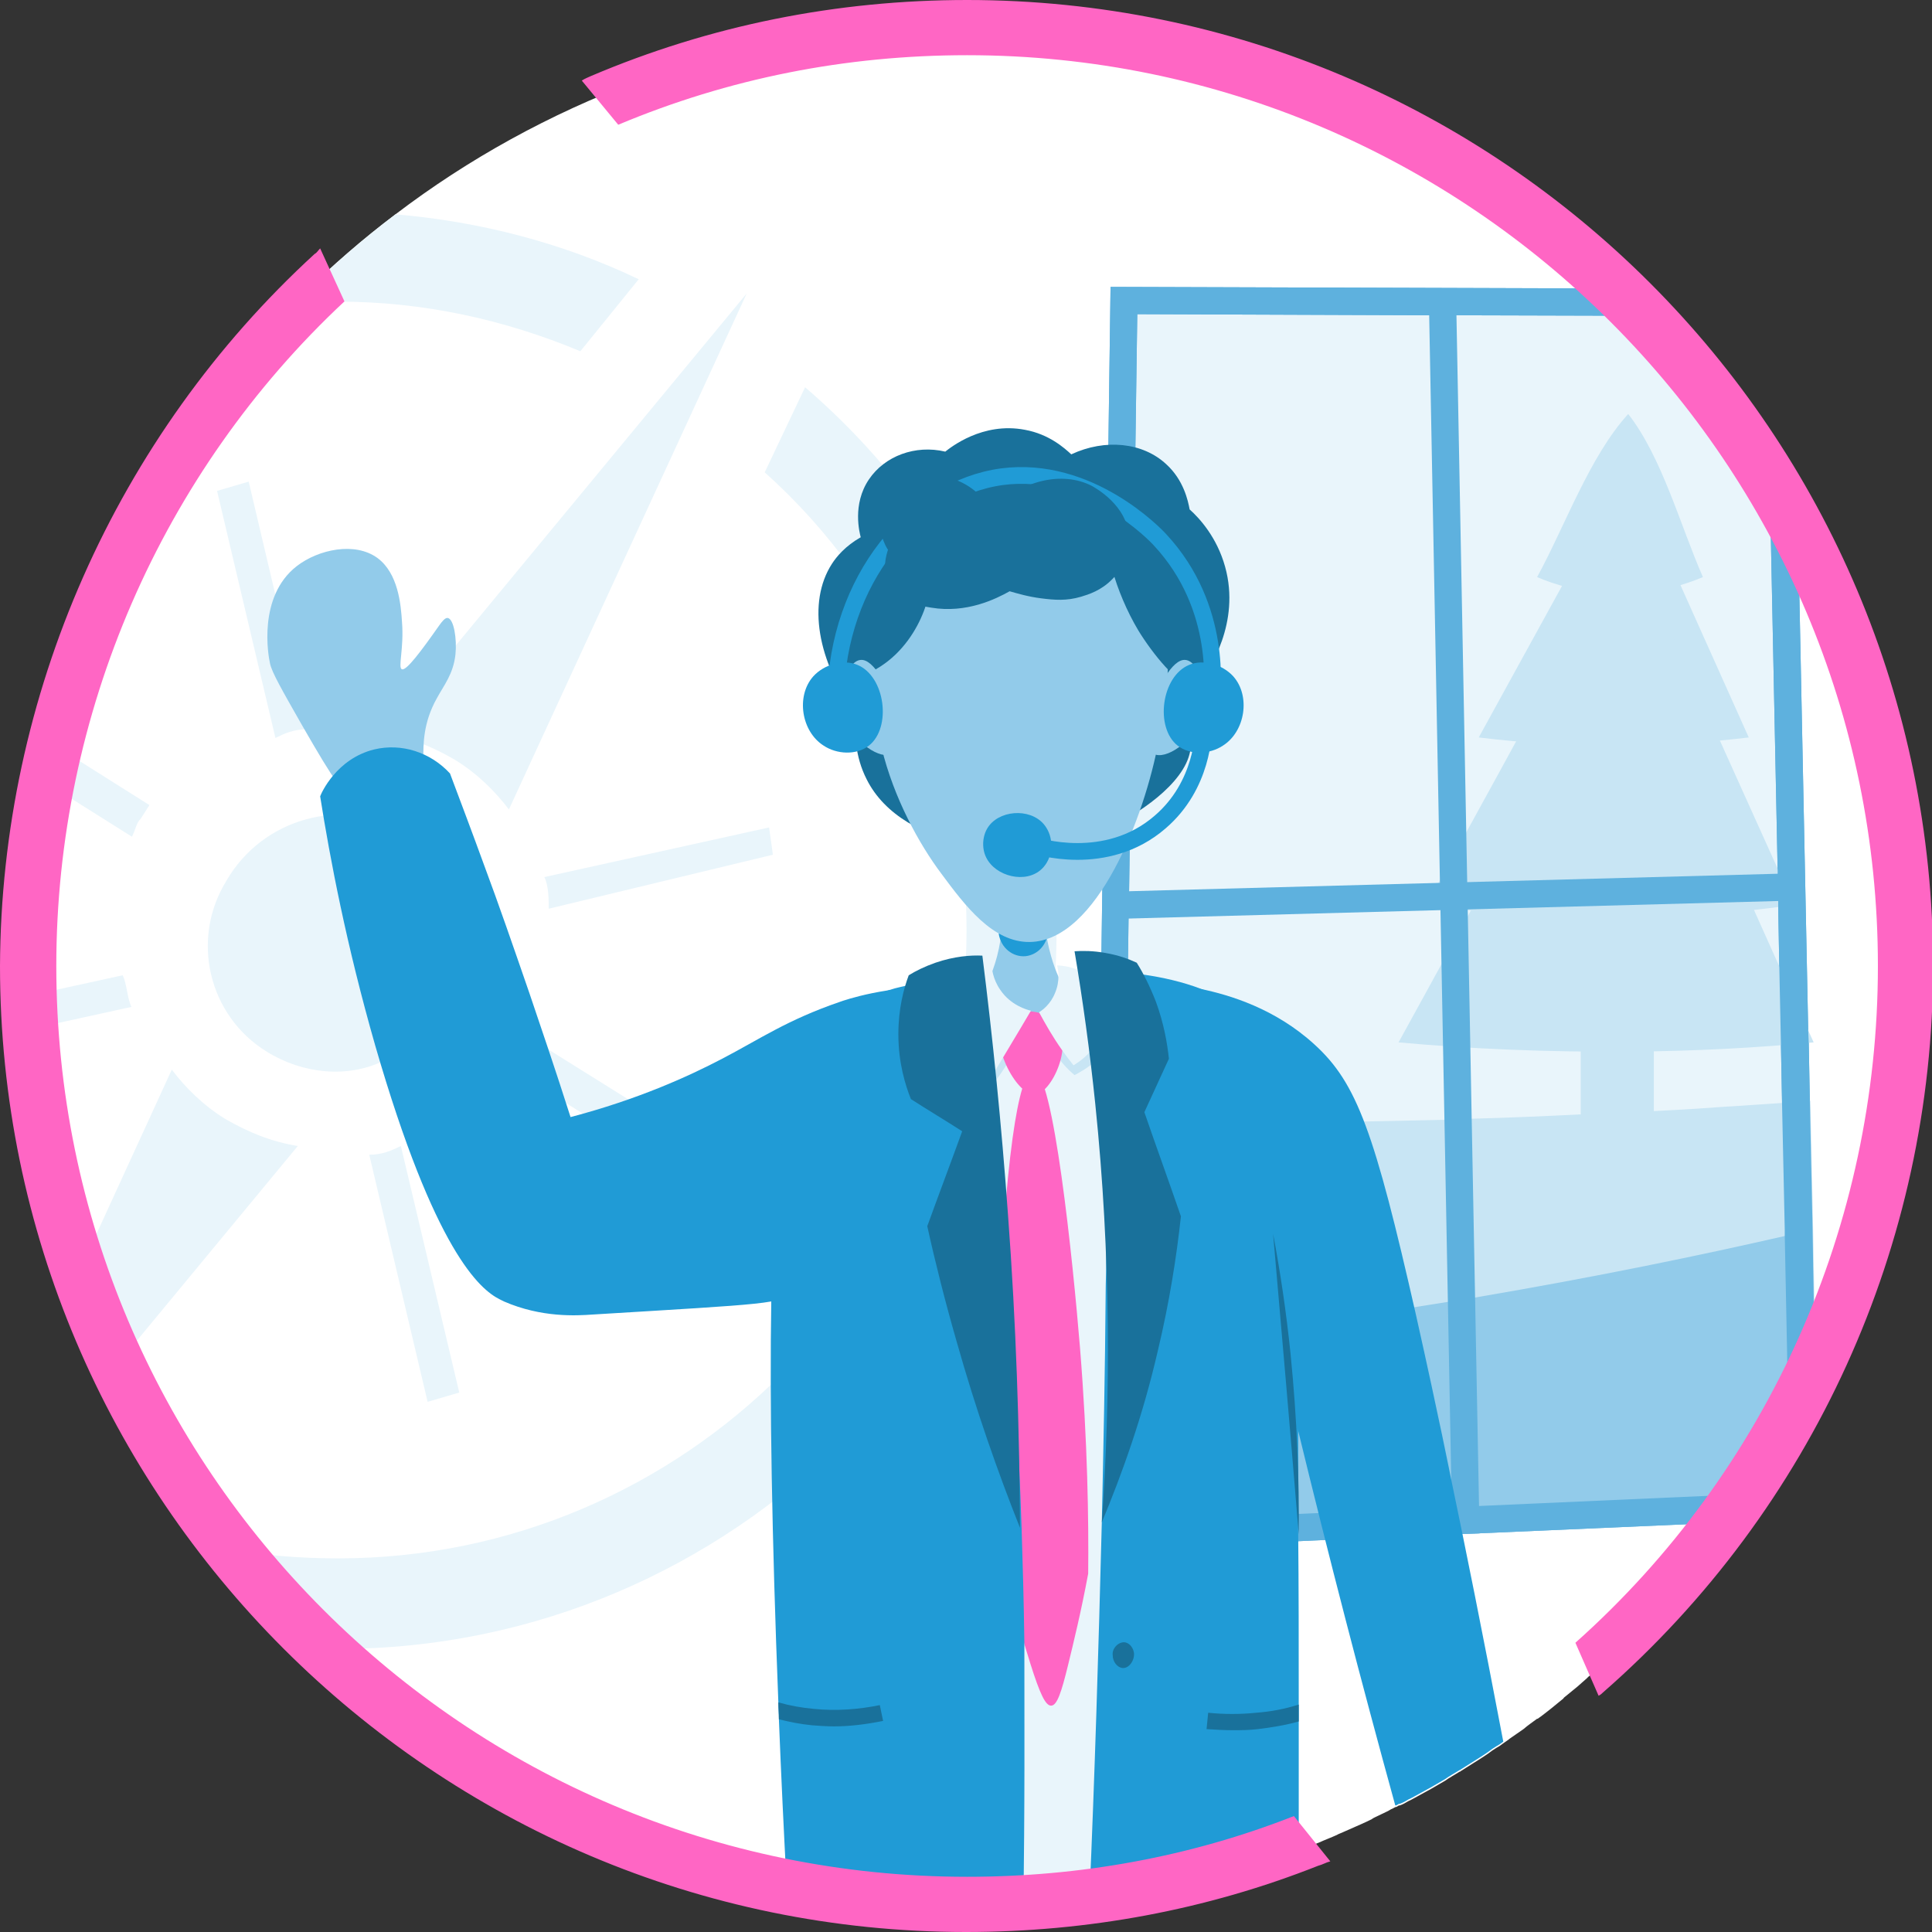 <svg width="346" height="346" viewBox="0 0 346 346" fill="none" xmlns="http://www.w3.org/2000/svg">
<rect x="0" y="0" width="346" height="346" fill="#333333" stroke="none"/>
<g clip-path="url(#clip0_2789_9772)">
<path d="M342 173C342 175.833 341.902 178.568 341.805 181.304C341.609 185.895 341.219 190.388 340.632 194.882C340.535 195.371 340.535 195.859 340.437 196.445C340.437 196.543 340.437 196.738 340.339 196.836C339.655 201.916 338.679 206.8 337.506 211.684C336.334 216.667 334.966 221.649 333.306 226.435C332.036 230.147 330.766 233.86 329.203 237.474C328.812 238.353 328.421 239.232 328.128 240.112C327.151 242.261 326.175 244.508 325.198 246.657L324.807 247.341C324.416 248.22 323.928 249.099 323.537 249.978C323.342 250.369 323.146 250.76 322.951 251.053C322.951 251.15 322.853 251.248 322.853 251.346C322.853 251.443 322.755 251.443 322.755 251.541C322.365 252.323 321.974 253.104 321.486 253.886C321.192 254.472 320.802 255.058 320.509 255.644C320.411 255.839 320.313 256.035 320.118 256.23C320.02 256.328 320.02 256.523 319.923 256.621C319.727 257.012 319.434 257.402 319.239 257.793C318.946 258.184 318.75 258.672 318.457 259.063C318.36 259.258 318.164 259.552 318.066 259.747C317.871 260.138 317.676 260.431 317.383 260.821C317.09 261.212 316.894 261.603 316.601 262.091C316.406 262.482 316.113 262.775 315.917 263.166C315.038 264.631 314.061 266.097 313.084 267.562C312.694 268.148 312.303 268.734 311.912 269.32C311.717 269.613 311.521 269.906 311.326 270.102C310.74 270.981 310.154 271.763 309.568 272.642C309.372 272.837 309.275 273.032 309.079 273.326C307.418 275.572 305.758 277.721 303.999 279.871C303.413 280.554 302.827 281.336 302.241 282.02C301.85 282.508 301.362 283.094 300.971 283.583C300.287 284.462 299.506 285.243 298.822 286.025C298.138 286.806 297.454 287.49 296.771 288.174C296.673 288.272 296.575 288.369 296.477 288.565C295.891 289.151 295.403 289.737 294.817 290.323C294.621 290.616 294.328 290.812 294.035 291.105C293.645 291.495 293.254 291.886 292.863 292.277C292.57 292.57 292.277 292.863 291.984 293.254C291.886 293.352 291.691 293.547 291.593 293.645C290.909 294.328 290.225 294.915 289.542 295.598C289.346 295.696 289.249 295.891 289.053 296.087C288.369 296.673 287.783 297.357 287.099 297.943C286.611 298.431 286.025 298.92 285.536 299.408C285.146 299.701 284.853 299.994 284.462 300.287C284.364 300.385 284.266 300.483 284.169 300.58C283.583 301.069 283.094 301.557 282.508 302.046C281.824 302.632 281.043 303.218 280.359 303.804C280.261 303.902 280.066 304 279.968 304.195C279.284 304.781 278.503 305.367 277.819 305.953C277.038 306.539 276.256 307.223 275.377 307.809C275.377 307.809 275.377 307.809 275.279 307.809C274.498 308.395 273.618 308.982 272.837 309.665C271.958 310.252 271.176 310.838 270.297 311.424L270.199 311.521C269.906 311.717 269.516 312.01 269.223 312.205C268.832 312.498 268.441 312.791 268.05 312.987C267.562 313.28 266.976 313.671 266.487 314.061C265.51 314.745 264.534 315.331 263.459 316.015C262.873 316.406 262.189 316.797 261.603 317.187C261.505 317.285 261.505 317.285 261.408 317.285C260.821 317.676 260.235 317.969 259.649 318.36C259.258 318.555 258.965 318.848 258.575 319.043C257.109 319.923 255.546 320.802 254.081 321.583C253.495 321.876 252.909 322.267 252.225 322.56C251.736 322.853 251.248 323.146 250.662 323.342H250.564C250.466 323.342 250.369 323.439 250.369 323.439C250.173 323.537 250.076 323.635 249.88 323.635C249.685 323.732 249.392 323.928 249.099 324.026L248.61 324.319C247.829 324.709 246.95 325.1 246.168 325.491C245.973 325.589 245.777 325.686 245.68 325.784C245.094 326.077 244.508 326.37 243.824 326.663C242.749 327.152 241.577 327.64 240.502 328.128C240.112 328.324 239.721 328.421 239.428 328.617C238.353 329.105 237.279 329.496 236.204 329.985C235.716 330.18 235.227 330.375 234.739 330.571C234.348 330.766 233.957 330.864 233.469 331.059C233.176 331.157 232.98 331.254 232.687 331.352C232.59 331.352 232.492 331.45 232.492 331.45C231.808 331.743 231.124 331.938 230.44 332.231C229.757 332.427 229.073 332.72 228.389 333.013C228.096 333.111 227.803 333.208 227.51 333.306C226.826 333.501 226.045 333.794 225.361 333.99C224.482 334.283 223.7 334.576 222.821 334.771C222.235 334.967 221.649 335.162 221.062 335.357C220.086 335.65 219.206 335.943 218.229 336.139C218.034 336.237 217.741 336.334 217.448 336.334C216.373 336.627 215.201 336.92 214.029 337.213C212.661 337.604 211.196 337.897 209.828 338.19C209.535 338.288 209.34 338.288 209.047 338.386C207.777 338.679 206.507 338.972 205.237 339.167C204.26 339.363 203.381 339.558 202.404 339.656C201.329 339.851 200.353 340.046 199.278 340.144C197.813 340.339 196.445 340.535 194.98 340.73C192.147 341.121 189.412 341.414 186.481 341.609C185.406 341.707 184.234 341.805 183.16 341.805C179.74 342 176.321 342.098 172.902 342.098C170.167 342.098 167.529 342 164.892 341.902C163.622 341.805 162.45 341.805 161.18 341.707C154.244 341.219 147.503 340.339 140.861 339.069C137.051 338.288 133.241 337.409 129.431 336.432C128.845 336.237 128.259 336.139 127.575 335.943C122.398 334.478 117.318 332.817 112.336 330.961C110.871 330.375 109.503 329.887 108.038 329.203C107.451 328.91 106.768 328.617 106.181 328.422C105.791 328.226 105.4 328.031 105.009 327.933C102.469 326.858 100.027 325.686 97.585 324.416C97.292 324.221 96.901 324.123 96.608 323.928C96.217 323.732 95.827 323.537 95.436 323.342C94.752 322.951 94.068 322.658 93.384 322.267C93.189 322.169 93.091 322.072 92.896 321.974C92.31 321.681 91.724 321.29 91.138 320.997C91.04 320.997 90.942 320.9 90.942 320.9L88.793 319.63C88.695 319.532 88.5 319.434 88.305 319.337C88.012 319.141 87.816 319.043 87.523 318.848C85.862 317.871 84.202 316.894 82.639 315.82C82.541 315.82 82.541 315.722 82.443 315.722C81.564 315.136 80.685 314.55 79.806 314.061C78.927 313.475 77.95 312.889 77.07 312.205C75.898 311.424 74.824 310.642 73.651 309.763C73.261 309.568 72.968 309.275 72.577 308.982C71.991 308.493 71.307 308.102 70.721 307.614C70.623 307.614 70.623 307.516 70.525 307.516C70.33 307.321 70.037 307.126 69.842 306.93C65.055 303.218 60.561 299.311 56.165 295.208C55.579 294.621 54.895 294.035 54.309 293.352C54.114 293.156 53.919 292.961 53.723 292.765C51.867 290.909 50.109 289.053 48.35 287.1C47.862 286.513 47.276 285.927 46.787 285.341C44.736 283.094 42.782 280.75 40.828 278.405C40.535 278.112 40.242 277.721 40.047 277.331C39.656 276.745 39.168 276.158 38.777 275.67C36.921 273.228 35.065 270.786 33.404 268.148C32.818 267.367 32.33 266.585 31.841 265.804C31.646 265.51 31.548 265.315 31.353 265.022C30.864 264.241 30.376 263.459 29.887 262.775C29.399 262.091 29.008 261.408 28.52 260.626C28.031 259.747 27.543 258.965 27.054 258.086C26.859 257.793 26.761 257.5 26.566 257.207C26.175 256.523 25.784 255.839 25.394 255.253C25.101 254.765 24.808 254.276 24.612 253.788C24.515 253.593 24.417 253.397 24.319 253.104C24.221 252.909 24.124 252.713 24.026 252.518C23.538 251.639 23.049 250.76 22.561 249.783C21.975 248.708 21.486 247.634 20.9 246.559C20.705 246.071 20.412 245.582 20.216 245.094C20.021 244.605 19.728 244.117 19.532 243.531C19.239 242.945 19.044 242.456 18.751 241.87C18.555 241.479 18.458 241.089 18.262 240.795C18.165 240.502 17.969 240.112 17.872 239.819C17.676 239.33 17.481 238.842 17.285 238.353C17.09 237.767 16.797 237.279 16.602 236.693C15.82 234.836 15.136 232.883 14.355 231.027C14.159 230.538 13.964 230.05 13.769 229.561C13.671 229.366 13.573 229.073 13.573 228.878C13.476 228.584 13.378 228.291 13.28 228.096C12.792 226.631 12.303 225.263 11.815 223.798C11.522 222.821 11.229 221.942 10.936 220.965C10.838 220.769 10.838 220.476 10.741 220.281C10.447 219.304 10.252 218.425 9.959 217.448C9.861 216.96 9.666 216.373 9.568 215.885C9.471 215.397 9.275 214.81 9.177 214.322C9.08 213.834 8.884 213.247 8.787 212.759C8.494 211.587 8.201 210.512 8.005 209.34C7.81 208.558 7.712 207.777 7.517 206.995C7.517 206.898 7.517 206.898 7.517 206.8C7.419 206.116 7.224 205.53 7.126 204.846C7.028 204.26 6.931 203.674 6.833 203.088C6.735 202.697 6.735 202.306 6.638 202.013C6.638 201.818 6.54 201.525 6.54 201.232C6.442 200.841 6.442 200.45 6.345 200.06C6.247 199.278 6.149 198.497 5.954 197.715C5.856 197.031 5.758 196.347 5.661 195.664C5.563 194.98 5.465 194.296 5.368 193.612C5.368 193.417 5.368 193.319 5.27 193.124C5.172 192.44 5.075 191.756 5.075 191.072C4.977 190.291 4.879 189.509 4.879 188.728C4.782 187.751 4.684 186.774 4.684 185.895C4.684 185.602 4.684 185.309 4.586 185.113C4.586 184.82 4.488 184.527 4.488 184.234C4.391 183.16 4.391 182.183 4.293 181.108C4.195 180.131 4.195 179.252 4.195 178.275C4 177.005 4 175.247 4 173.586V173C4 172.805 4 172.512 4 172.316C4 169.581 4.098 166.846 4.195 164.11C4.293 162.645 4.391 161.18 4.488 159.714C4.488 159.617 4.488 159.421 4.488 159.226C4.684 156.784 4.879 154.439 5.27 151.997C5.27 151.802 5.368 151.509 5.368 151.313C5.465 150.239 5.661 149.164 5.856 148.09C6.051 146.722 6.247 145.354 6.54 143.987C6.735 142.912 6.931 141.838 7.126 140.763C7.224 140.372 7.224 139.982 7.321 139.591C7.614 138.223 7.908 136.856 8.201 135.488C8.396 134.609 8.591 133.73 8.787 132.85C8.982 132.167 9.177 131.385 9.373 130.701C10.154 127.575 11.034 124.449 12.108 121.421C12.206 121.225 12.206 121.03 12.303 120.835C13.183 118.197 14.062 115.56 15.039 112.922C17.872 105.498 21.193 98.367 24.905 91.528C27.64 86.644 30.473 81.955 33.599 77.364C39.265 69.158 45.615 61.441 52.649 54.309C53.235 53.723 53.723 53.235 54.309 52.649C59.487 47.569 64.957 42.782 70.819 38.386C83.909 28.422 98.464 20.412 114.094 14.55C114.973 14.257 115.853 13.867 116.732 13.573C134.316 7.419 153.267 4 173 4C214.224 4 252.127 18.849 281.434 43.368C284.56 46.006 287.686 48.741 290.616 51.672C291.105 52.16 291.691 52.649 292.179 53.235C292.472 53.528 292.765 53.821 293.058 54.114C293.84 54.895 294.621 55.775 295.403 56.556C299.408 60.757 303.218 65.25 306.832 69.842C310.447 74.531 313.768 79.415 316.894 84.397C317.773 85.765 318.653 87.23 319.434 88.695C319.629 88.989 319.727 89.281 319.923 89.575C320.606 90.747 321.29 92.017 321.974 93.287C325.1 99.148 327.933 105.302 330.375 111.554C332.915 118.002 335.064 124.645 336.725 131.385C337.018 132.46 337.213 133.534 337.506 134.609C339.167 141.74 340.437 149.067 341.121 156.588C341.316 158.445 341.414 160.301 341.609 162.157C341.805 165.087 341.902 168.116 342 171.046C342 171.632 342 172.316 342 173Z" fill="white"/>
<path d="M144.182 69.353L136.953 84.592C160.301 105.497 173.098 135.292 173.098 166.552C173.098 228.486 122.495 279.089 60.561 279.089C53.528 279.089 46.69 278.503 40.145 277.33C40.438 277.721 40.731 278.014 40.926 278.405C42.88 280.749 44.834 283.094 46.885 285.341C47.373 285.927 47.959 286.513 48.448 287.099C50.206 289.053 51.965 290.909 53.821 292.765C54.016 292.96 54.212 293.156 54.407 293.351C54.993 293.937 55.677 294.523 56.263 295.207C57.728 295.305 59.096 295.305 60.561 295.305C131.287 295.305 189.216 237.474 189.216 166.65C189.216 129.724 172.316 93.482 144.182 69.353ZM70.819 38.386C65.055 42.782 59.487 47.568 54.309 52.648C53.723 53.234 53.235 53.723 52.648 54.309C55.286 54.114 57.924 54.016 60.561 54.016C75.801 54.016 90.356 57.239 103.935 62.905L114.387 50.011C100.711 43.465 85.862 39.656 70.819 38.386ZM72.675 148.968C61.44 142.521 46.983 146.526 40.535 157.76C34.088 168.213 37.312 181.889 47.764 188.337C54.212 192.342 62.222 193.123 68.669 189.997C70.232 189.216 71.112 188.337 72.675 187.555C73.847 186.774 75.312 185.699 76.582 184.527C77.852 183.355 79.122 181.889 79.903 180.326C81.466 177.103 83.127 173.879 83.127 170.655V166.65C83.127 159.421 79.903 152.974 72.675 148.968ZM40.438 200.45C36.432 198.008 33.209 194.784 30.766 191.56L13.573 229.073C13.671 229.268 13.769 229.561 13.769 229.756C13.964 230.245 14.159 230.733 14.355 231.222C15.039 233.175 15.82 235.031 16.602 236.888C16.797 237.376 17.09 237.962 17.285 238.548C17.481 239.037 17.676 239.525 17.872 240.014C17.969 240.307 18.165 240.697 18.262 240.99C18.458 241.381 18.555 241.772 18.751 242.065C18.946 242.651 19.239 243.14 19.532 243.726C19.728 244.214 20.021 244.703 20.216 245.289L53.332 205.237C48.546 204.455 44.54 202.794 40.438 200.45ZM71.795 205.237C70.135 206.018 68.572 206.8 66.129 206.8L76.582 251.052L82.248 249.392L71.795 205.237ZM44.54 86.253L38.874 87.913L49.327 132.166C50.89 131.385 52.551 130.603 54.993 130.603L44.54 86.253ZM21.974 174.66L4.098 178.568C4.098 179.545 4.195 180.424 4.195 181.401C4.293 182.378 4.293 183.452 4.391 184.527L23.538 180.326C22.756 178.666 22.756 176.321 21.974 174.66ZM137.735 148.187L97.487 157.077C98.269 158.64 98.269 161.082 98.269 162.742L138.418 153.071L137.735 148.187ZM97.585 187.555C96.803 189.118 96.803 189.997 96.022 190.779C95.24 191.56 95.24 192.44 94.459 193.221L135.488 218.913L138.712 213.247L97.585 187.555ZM8.787 132.85C8.591 133.729 8.396 134.608 8.201 135.488C7.907 136.855 7.614 138.223 7.321 139.59L23.635 149.848C24.417 148.187 24.417 147.405 25.198 146.624L26.761 144.182L8.787 132.85Z" fill="#E9F5FB"/>
<path d="M81.467 136.074C85.472 138.516 88.696 141.74 91.138 144.964L133.73 52.551L68.572 131.385C73.457 132.069 77.462 133.729 81.467 136.074Z" fill="#E9F5FB"/>
<path d="M322.853 251.248C322.853 251.346 322.755 251.346 322.755 251.444C322.364 252.225 321.974 253.007 321.485 253.788C321.192 254.374 320.801 254.961 320.508 255.547C320.411 255.742 320.313 255.937 320.118 256.133C320.02 256.23 320.02 256.426 319.922 256.524C319.727 256.914 319.434 257.305 319.238 257.696C318.945 258.087 318.75 258.575 318.457 258.966C318.359 259.161 318.164 259.454 318.066 259.65C317.871 260.04 317.675 260.333 317.382 260.724C317.089 261.115 316.894 261.506 316.601 261.994C316.405 262.385 316.112 262.678 315.917 263.069C315.038 264.534 314.061 265.999 313.084 267.465C312.693 268.051 312.303 268.637 311.912 269.223C311.716 269.516 311.521 269.809 311.326 270.004L264.826 272.056L259.942 272.251L198.105 274.987L198.594 242.652L199.18 201.135L199.668 164.502L199.766 159.617L201.231 53.821L255.839 54.017H260.723L293.058 54.114C293.84 54.896 294.621 55.775 295.403 56.556C299.408 60.757 303.218 65.251 306.832 69.842C310.447 74.531 313.768 79.415 316.894 84.398C317.773 85.765 318.652 87.231 319.434 88.696L320.801 156.394L320.899 161.278V161.669V162.059L321.192 178.764L321.388 186.872L321.583 197.227V197.422L322.071 220.77L322.853 251.248Z" fill="#E9F5FB"/>
<path d="M324.612 220.281L324.124 197.227L323.928 186.774L323.83 184.527L321.974 93.287C321.291 92.017 320.607 90.845 319.923 89.575C319.728 89.282 319.63 88.989 319.435 88.696C318.653 87.23 317.774 85.863 316.895 84.397L318.36 156.003V156.491L318.458 161.375V162.45L318.653 173.098L318.946 187.067L319.141 197.227V197.52L319.63 220.281V221.258L320.314 255.547C320.607 254.96 320.998 254.374 321.291 253.788C321.681 253.007 322.17 252.225 322.561 251.444C322.561 251.346 322.658 251.346 322.658 251.248C322.756 251.151 322.756 251.053 322.756 250.955C322.951 250.564 323.147 250.271 323.342 249.881C323.83 249.001 324.221 248.122 324.612 247.243L325.003 246.559L324.612 220.281ZM259.943 269.907L200.646 272.544L201.037 243.14V242.359L201.623 201.232L202.111 164.501L202.209 159.617L203.674 56.263L255.937 56.459H260.822L295.501 56.556C294.72 55.775 293.938 54.896 293.157 54.114C292.863 53.821 292.57 53.528 292.277 53.235C291.789 52.746 291.203 52.16 290.714 51.672L198.888 51.379L196.836 201.232L196.25 243.14L195.762 277.624L262.385 274.693H262.483L265.022 274.596L309.666 272.642C310.252 271.763 310.838 270.981 311.424 270.102C311.62 269.809 311.815 269.614 312.01 269.321C312.401 268.734 312.792 268.148 313.183 267.562L264.827 269.711L259.943 269.907Z" fill="#5EB1DE"/>
<path d="M325.198 246.559L324.807 247.243C324.417 248.122 323.928 249.001 323.537 249.88C323.342 250.271 323.147 250.662 322.951 250.955C322.951 251.053 322.854 251.15 322.854 251.248C322.854 251.346 322.756 251.346 322.756 251.443C322.365 252.225 321.974 253.006 321.486 253.788C321.193 254.374 320.802 254.96 320.509 255.546C320.411 255.742 320.314 255.937 320.118 256.132C320.021 256.23 320.021 256.425 319.923 256.523C319.728 256.914 319.435 257.305 319.239 257.695C318.946 258.086 318.751 258.575 318.458 258.965C318.36 259.161 318.165 259.454 318.067 259.649C317.872 260.04 317.676 260.333 317.383 260.724C317.09 261.114 316.895 261.505 316.602 261.994C316.406 262.384 316.113 262.677 315.918 263.068C315.039 264.534 314.062 265.999 313.085 267.464C312.694 268.05 312.303 268.636 311.913 269.223C311.717 269.516 311.522 269.809 311.326 270.004C310.74 270.883 310.154 271.665 309.568 272.544L264.925 274.498L262.385 274.595H262.287L195.664 277.526L196.153 243.042L196.739 201.134C197.52 201.134 198.399 201.134 199.181 201.134C199.962 201.134 200.842 201.134 201.623 201.134C222.821 201.232 242.261 200.939 258.673 200.548C260.333 200.548 261.994 200.45 263.557 200.353C270.786 200.157 277.331 199.864 283.095 199.571C288.077 199.376 292.375 199.18 296.185 198.985C302.046 198.692 306.344 198.399 308.884 198.203C312.499 198.008 316.015 197.715 319.337 197.52C320.118 197.422 320.998 197.422 321.779 197.324C322.561 197.227 323.44 197.227 324.221 197.129L324.71 220.183L325.198 246.559Z" fill="#C8E5F4"/>
<path d="M291.593 74.141C284.657 81.76 280.261 94.264 275.279 103.349C278.21 104.619 283.29 106.28 289.737 106.378C296.575 106.475 301.948 104.619 304.976 103.349C300.971 94.264 297.65 81.858 291.593 74.141Z" fill="#C8E5F4"/>
<path d="M291.495 83.616C282.605 99.735 273.716 115.853 264.826 132.069C272.739 133.046 281.726 133.632 291.593 133.535C299.408 133.437 306.637 132.851 313.182 132.069C305.953 115.951 298.724 99.832 291.495 83.616Z" fill="#C8E5F4"/>
<path d="M291.496 96.706C287.686 100.809 285.342 107.452 282.606 112.434C279.676 117.904 276.647 123.277 273.717 128.748C267.66 139.884 261.506 151.02 255.449 162.059C264.73 163.427 275.378 164.404 287.295 164.404C300.093 164.501 311.522 163.427 321.291 162.059C314.648 147.406 309.764 136.465 306.442 129.138C304 123.766 301.656 118.393 299.213 113.118C296.869 107.94 294.915 101.102 291.496 96.706Z" fill="#C8E5F4"/>
<path d="M291.398 112.825C287.1 117.612 284.267 125.232 281.141 130.897C277.722 137.052 274.303 143.304 270.884 149.458C264.045 161.864 257.305 174.271 250.467 186.677C263.166 187.849 277.038 188.436 291.984 188.338C303.609 188.24 314.648 187.654 324.807 186.677C317.285 170.168 311.815 157.762 308.103 149.458C305.27 143.304 302.534 137.052 299.701 130.897C297.259 125.134 295.208 117.71 291.398 112.825Z" fill="#C8E5F4"/>
<path d="M295.109 209.048H284.168C283.582 209.048 283.094 208.559 283.094 207.973V177.69C283.094 177.104 283.582 176.615 284.168 176.615H295.109C295.695 176.615 296.184 177.104 296.184 177.69V207.973C296.086 208.559 295.695 209.048 295.109 209.048Z" fill="#C8E5F4"/>
<path d="M325.198 246.559L324.807 247.243C324.417 248.122 323.928 249.002 323.537 249.881C323.342 250.271 323.147 250.662 322.951 250.955C322.951 251.053 322.854 251.151 322.854 251.248C322.854 251.346 322.756 251.346 322.756 251.444C322.365 252.225 321.974 253.007 321.486 253.788C321.193 254.374 320.802 254.96 320.509 255.547C320.411 255.742 320.314 255.937 320.118 256.133C320.021 256.23 320.021 256.426 319.923 256.523C319.728 256.914 319.435 257.305 319.239 257.696C318.946 258.086 318.751 258.575 318.458 258.966C318.36 259.161 318.165 259.454 318.067 259.649C317.872 260.04 317.676 260.333 317.383 260.724C317.09 261.115 316.895 261.506 316.602 261.994C316.406 262.385 316.113 262.678 315.918 263.069C315.039 264.534 314.062 265.999 313.085 267.465C312.694 268.051 312.303 268.637 311.913 269.223C311.717 269.516 311.522 269.809 311.326 270.004C310.74 270.884 310.154 271.665 309.568 272.544L264.925 274.498L262.385 274.596H262.287L195.664 277.526L196.153 243.043C196.934 242.945 197.813 242.847 198.595 242.652C199.376 242.554 200.255 242.456 201.037 242.261C216.96 239.917 234.837 237.084 255.449 233.762C256.719 233.567 257.989 233.371 259.161 233.176C260.822 232.883 262.483 232.59 264.046 232.395C286.416 228.585 304.684 224.775 319.63 221.356C320.411 221.16 321.291 220.965 322.072 220.77C322.854 220.574 323.733 220.379 324.514 220.184L325.198 246.559Z" fill="#92CBEA"/>
<path d="M324.612 220.281L324.124 197.227L323.928 186.774L323.83 184.527L321.974 93.287C321.291 92.017 320.607 90.845 319.923 89.575C319.728 89.282 319.63 88.989 319.435 88.696C318.653 87.23 317.774 85.863 316.895 84.397L318.36 156.003V156.491L318.458 161.375V162.45L318.653 173.098L318.946 187.067L319.141 197.227V197.52L319.63 220.281V221.258L320.314 255.547C320.607 254.96 320.998 254.374 321.291 253.788C321.681 253.007 322.17 252.225 322.561 251.444C322.561 251.346 322.658 251.346 322.658 251.248C322.756 251.151 322.756 251.053 322.756 250.955C322.951 250.564 323.147 250.271 323.342 249.881C323.83 249.001 324.221 248.122 324.612 247.243L325.003 246.559L324.612 220.281ZM259.943 269.907L200.646 272.544L201.037 243.14V242.359L201.623 201.232L202.111 164.501L202.209 159.617L203.674 56.263L255.937 56.459H260.822L295.501 56.556C294.72 55.775 293.938 54.896 293.157 54.114C292.863 53.821 292.57 53.528 292.277 53.235C291.789 52.746 291.203 52.16 290.714 51.672L198.888 51.379L196.836 201.232L196.25 243.14L195.762 277.624L262.385 274.693H262.483L265.022 274.596L309.666 272.642C310.252 271.763 310.838 270.981 311.424 270.102C311.62 269.809 311.815 269.614 312.01 269.321C312.401 268.734 312.792 268.148 313.183 267.562L264.827 269.711L259.943 269.907Z" fill="#5EB1DE"/>
<path d="M260.764 52.719L255.881 52.812L260.088 274.714L264.972 274.621L260.764 52.719Z" fill="#5EB1DE"/>
<path d="M320.997 156.407L199.033 159.695L199.165 164.578L321.128 161.289L320.997 156.407Z" fill="#5EB1DE"/>
<path d="M198.301 148.382C203.479 146.038 212.075 140.47 213.15 134.511C213.248 133.729 213.931 130.017 215.006 123.667C215.201 122.593 215.397 121.811 215.494 121.225C216.374 120.053 222.235 111.652 219.402 101.492C217.937 96.217 214.811 92.798 213.052 91.235C212.759 89.672 211.978 85.96 208.852 83.127C204.651 79.219 197.911 78.535 191.854 81.368C190.584 80.196 187.849 77.754 183.55 76.972C175.931 75.507 170.167 80.196 169.288 80.88C163.915 79.61 158.445 81.661 155.612 85.862C152.583 90.356 153.951 95.435 154.146 96.217C151.411 97.78 149.848 99.636 148.969 101.004C144.573 107.842 146.331 118.49 153.365 127.868C152.974 131.091 153.072 135.39 155.221 139.59C161.571 152.29 183.648 155.123 198.301 148.382Z" fill="#19719B"/>
<path d="M178.178 154.928C178.96 157.468 180.523 163.72 178.569 171.242C176.81 177.982 173.001 182.28 171.145 184.234C171.633 184.723 177.592 190.486 185.602 188.63C190.78 187.458 193.71 183.843 194.492 182.671C192.734 180.62 189.803 176.81 188.24 171.242C186.091 163.915 187.458 157.663 188.24 154.928C184.821 154.928 181.499 154.928 178.178 154.928Z" fill="#92CBEA"/>
<path d="M178.861 167.237C178.959 167.041 180.522 164.99 183.16 165.087C185.016 165.087 186.676 166.162 187.556 167.725C187.067 169.679 185.504 171.046 183.648 171.242C181.401 171.437 179.252 169.776 178.861 167.237Z" fill="#209BD6"/>
<path d="M183.648 93.189C170.069 93.97 162.449 105.204 161.375 106.865C150.434 123.472 160.593 145.842 168.604 156.49C172.804 162.156 177.786 168.799 184.429 168.701C196.542 168.506 205.041 146.038 207.483 132.752C209.144 123.765 211.879 108.819 202.404 99.636C195.175 92.7 185.308 93.091 183.648 93.189Z" fill="#92CBEA"/>
<path d="M63.883 143.205C61.343 142.032 60.073 140.274 54.114 129.919C50.499 123.569 48.643 120.346 48.35 118.783C48.057 117.513 46.103 106.865 53.137 101.394C57.044 98.366 63.59 96.998 67.595 99.929C71.307 102.664 71.795 108.232 71.991 111.358C72.381 116.145 71.209 119.662 71.991 119.857C72.772 120.15 75.41 116.633 78.633 112.042C79.122 111.358 79.708 110.577 80.196 110.674C81.271 110.87 81.857 114.387 81.564 117.22C81.173 120.736 79.513 122.69 78.243 125.035C73.358 133.729 78.145 140.274 73.847 143.498C70.33 146.233 64.371 143.498 63.883 143.205Z" fill="#92CBEA"/>
<path d="M57.338 142.619C59.096 153.755 62.027 169.19 67.204 187.262C77.852 224.091 85.96 230.929 89.477 232.687C89.868 232.883 90.259 233.078 90.259 233.078C96.999 236.009 103.251 235.618 106.084 235.422C138.028 233.469 139.396 233.566 142.522 231.319C147.113 228.096 154.733 220.574 160.301 215.103C160.789 214.615 160.985 214.419 161.18 214.224C174.466 200.743 179.936 181.987 174.856 177.689C173.88 176.81 172.121 176.712 168.8 176.712C158.836 176.517 151.411 179.056 150.337 179.447C140.959 182.671 136.074 186.09 129.334 189.607C123.18 192.83 114.095 196.933 102.177 200.059C99.441 191.463 96.901 184.039 94.85 177.982C91.919 169.483 89.282 161.863 86.84 155.318C84.495 148.871 82.346 143.205 80.588 138.516C77.071 134.706 71.893 133.046 67.009 134.218C60.269 135.878 57.533 142.033 57.338 142.619Z" fill="#209BD6"/>
<path d="M213.345 288.564C211.977 305.073 210.61 321.582 209.242 338.092C207.972 338.385 206.702 338.678 205.432 338.873C204.455 339.069 203.576 339.264 202.599 339.362C201.525 339.557 200.548 339.752 199.473 339.85C198.008 340.045 196.64 340.241 195.175 340.436C192.342 340.827 189.607 341.12 186.676 341.315C185.602 341.413 184.429 341.511 183.355 341.511C179.936 341.706 176.517 341.804 173.098 341.804C170.362 341.804 167.725 341.706 165.087 341.608C162.547 300.482 159.91 259.258 157.37 218.131C156.686 207.483 156.002 196.933 155.416 186.285C157.37 185.992 159.324 185.601 161.18 185.308C164.696 184.722 167.92 184.233 170.948 183.843C171.144 183.843 171.437 183.745 171.632 183.745C172.609 183.549 173.488 183.452 174.367 183.354C175.247 183.256 176.126 183.061 176.907 182.963C177.103 182.963 177.298 182.866 177.493 182.866C177.787 182.768 178.177 182.768 178.47 182.768C179.056 182.67 179.545 182.573 180.033 182.573C181.596 182.377 182.964 182.182 184.136 181.986C184.332 181.986 184.527 181.889 184.722 181.889C185.309 181.791 185.797 181.791 186.285 181.693C186.383 181.693 186.383 181.693 186.481 181.693C186.774 181.693 187.067 181.596 187.36 181.596C188.63 181.498 189.704 181.498 190.877 181.498C191.854 181.498 192.83 181.498 193.71 181.596C193.905 181.596 194.1 181.596 194.296 181.596C195.566 181.693 196.738 181.791 197.91 181.986C198.106 181.986 198.203 181.986 198.399 182.084C199.082 182.182 199.766 182.28 200.352 182.377C203.576 183.061 206.311 183.843 208.754 184.722C209.73 185.113 210.707 185.503 211.587 185.894C212.075 220.28 212.661 254.373 213.345 288.564Z" fill="#E9F5FB"/>
<path d="M185.113 191.756C183.062 191.853 180.424 200.45 178.568 239.33C179.154 253.592 179.741 267.757 180.327 282.019C181.694 288.564 183.257 293.937 184.527 297.942C186.286 303.511 187.263 305.464 188.239 305.464C189.314 305.464 190.096 303.022 191.268 298.236C192.245 294.23 193.612 288.662 194.882 281.824C194.98 272.348 194.785 258.379 193.417 241.381C192.147 225.849 188.63 191.56 185.113 191.756Z" fill="#FF66C4"/>
<path d="M183.256 341.707C179.837 341.902 176.418 342 172.999 342C170.264 342 167.626 341.902 164.989 341.804C163.719 341.707 162.546 341.707 161.277 341.609C154.341 341.121 147.6 340.241 140.957 338.972C140.371 328.128 139.883 317.773 139.492 307.907C139.492 306.832 139.394 305.855 139.394 304.878C138.222 275.181 137.831 250.564 138.125 233.176C138.32 220.085 138.808 211.098 139.59 207.191C141.544 197.129 146.819 188.435 146.819 188.435C148.577 185.504 150.14 182.964 152.973 180.717C154.634 179.35 156.49 178.373 158.248 177.689C159.616 177.103 160.983 176.81 162.351 176.517C165.672 175.93 168.798 176.028 171.045 176.224C171.925 176.321 172.608 176.419 173.194 176.517C173.194 176.712 173.292 176.907 173.292 177.103C173.488 178.373 173.683 179.643 173.976 181.108C174.074 181.889 174.269 182.671 174.367 183.55C174.464 184.332 174.66 185.211 174.757 186.09C174.855 186.383 174.855 186.676 174.855 186.969C175.051 188.337 175.246 189.704 175.539 191.17C175.539 191.267 175.539 191.267 175.539 191.365C175.637 192.147 175.734 193.026 175.93 193.807C176.223 195.761 176.516 197.813 176.809 199.864C176.809 199.864 178.177 210.121 179.642 223.211C180.033 226.63 180.326 230.245 180.716 233.957C181.498 243.14 182.377 256.621 182.963 273.716C183.159 279.968 183.354 286.806 183.452 294.035C183.452 308.102 183.549 324.221 183.256 341.707Z" fill="#209BD6"/>
<path d="M186.09 181.303C186.383 182.769 186.871 184.918 188.141 187.262C189.509 189.802 191.267 191.561 192.44 192.537C193.416 192.049 199.766 188.728 200.255 183.257C200.352 182.378 200.45 181.108 199.668 180.033C197.812 177.396 192.146 178.177 188.63 179.838C187.457 180.326 186.676 180.913 186.09 181.303Z" fill="#C8E5F4"/>
<path d="M184.722 182.182C185.211 182.768 183.745 185.015 181.01 189.508C178.275 193.904 177.689 194.295 177.103 194.295C175.344 194.197 173.293 190.583 173.977 187.555C175.051 182.573 183.55 180.619 184.722 182.182Z" fill="#C8E5F4"/>
<path d="M179.937 182.671C181.793 180.522 186.579 180.619 188.826 182.866C192.636 186.676 188.338 195.859 185.309 196.054C181.988 196.152 176.811 186.285 179.937 182.671Z" fill="#FF66C4"/>
<path d="M184.625 181.01C183.844 180.814 181.011 180.033 179.155 177.297C177.787 175.344 177.592 173.39 177.592 172.511C173.196 173.097 171.633 175.148 171.242 175.734C168.507 179.642 170.363 187.359 177.397 193.123C179.839 189.02 182.281 185.015 184.625 181.01Z" fill="#E9F5FB"/>
<path d="M175.931 171.144C177.787 185.895 179.35 201.33 180.522 217.546C181.987 237.181 182.573 255.937 182.671 273.619C178.666 263.557 174.758 252.42 171.339 240.307C169.288 233.176 167.529 226.24 166.064 219.597C168.116 213.931 170.265 208.265 172.316 202.599C169.288 200.646 166.162 198.79 163.134 196.836C162.157 194.394 160.887 190.389 160.887 185.211C160.887 180.62 161.864 177.005 162.743 174.661C164.013 173.879 165.576 173.098 167.529 172.414C170.949 171.242 173.879 171.046 175.931 171.144Z" fill="#19719B"/>
<path d="M189.314 172.902C189.509 173.586 189.9 175.638 188.923 177.884C188.141 179.838 186.676 180.913 186.09 181.304C187.262 183.453 188.532 185.699 190.193 188.044C190.877 189.021 191.56 189.9 192.244 190.779C192.928 190.388 196.738 188.142 197.617 183.55C197.812 182.573 198.496 178.861 196.054 175.833C193.514 173 189.802 172.902 189.314 172.902Z" fill="#E9F5FB"/>
<path d="M232.59 305.269C232.59 306.246 232.59 307.32 232.59 308.297C232.59 315.624 232.59 323.244 232.59 331.156C231.906 331.449 231.223 331.645 230.539 331.938C229.855 332.133 229.171 332.426 228.487 332.719C228.194 332.817 227.901 332.915 227.608 333.012C226.924 333.208 226.143 333.501 225.459 333.696C224.58 333.989 223.798 334.282 222.919 334.478C222.333 334.673 221.747 334.868 221.161 335.064C220.184 335.357 219.305 335.65 218.328 335.845C218.132 335.943 217.839 336.041 217.546 336.041C216.472 336.334 215.3 336.627 214.127 336.92C212.76 337.311 211.294 337.604 209.927 337.897C209.634 337.994 209.438 337.994 209.145 338.092C207.875 338.385 206.605 338.678 205.335 338.874C204.358 339.069 203.479 339.264 202.502 339.362C201.428 339.557 200.451 339.753 199.376 339.85C197.911 340.046 196.543 340.241 195.078 340.437C196.055 318.164 196.739 295.5 197.325 272.544C197.325 272.544 197.325 272.544 197.325 272.446C197.618 258.965 197.911 245.386 198.009 231.71C198.009 229.756 198.106 227.803 198.106 225.849V225.751C198.204 212.954 198.302 200.352 198.302 187.751C198.302 185.894 198.302 183.941 198.302 182.085C198.302 181.01 198.302 179.936 198.302 178.861C198.302 177.2 198.302 175.637 198.302 173.977C200.256 174.074 202.6 174.27 204.945 174.563C208.266 175.051 211.783 175.833 215.104 177.103C220.184 179.056 224.971 181.987 228.097 186.774C231.809 192.342 232.004 198.301 232.004 200.841C232.2 210.023 232.395 229.17 232.493 255.741C232.493 259.356 232.493 263.068 232.493 266.975C232.493 269.418 232.493 271.957 232.493 274.497C232.59 284.266 232.59 294.523 232.59 305.269Z" fill="#209BD6"/>
<path d="M269.223 311.912C268.832 312.205 268.441 312.498 268.05 312.693C267.562 312.986 266.976 313.377 266.487 313.768C265.511 314.452 264.534 315.038 263.459 315.722C262.873 316.112 262.189 316.503 261.603 316.894C261.505 316.992 261.505 316.992 261.408 316.992C260.821 317.382 260.235 317.675 259.649 318.066C259.259 318.261 258.965 318.555 258.575 318.75C257.109 319.629 255.546 320.508 254.081 321.29C253.495 321.583 252.909 321.974 252.225 322.267C251.737 322.56 251.248 322.853 250.662 323.048H250.564C250.467 323.048 250.369 323.146 250.369 323.146C250.174 323.244 250.076 323.341 249.88 323.341C243.824 301.361 237.963 278.796 232.394 255.839C232.199 255.155 232.101 254.471 231.906 253.787C231.222 251.052 230.636 248.415 229.952 245.679C227.119 233.664 224.384 221.551 221.649 209.242C219.304 198.398 217.057 187.751 214.908 177.103C214.908 177.103 214.908 177.103 215.006 177.103C220.183 178.177 228.389 180.619 235.423 187.067C243.042 194.003 246.168 202.794 253.593 235.52C257.793 254.276 259.845 264.729 259.845 264.729C262.384 276.842 265.608 292.863 269.223 311.912Z" fill="#209BD6"/>
<path d="M192.439 170.362C193.905 179.056 195.175 188.239 196.152 197.714C198.985 225.165 198.887 250.368 197.324 272.641C200.938 263.947 204.65 253.69 207.386 241.772C209.437 233.175 210.707 225.067 211.489 217.838C209.339 211.586 207.093 205.432 204.944 199.18C206.409 195.956 207.874 192.83 209.339 189.606C209.046 186.871 208.46 183.354 206.995 179.349C205.92 176.614 204.748 174.269 203.576 172.413C202.111 171.73 200.254 171.046 197.91 170.655C195.761 170.264 193.905 170.264 192.439 170.362Z" fill="#19719B"/>
<path d="M158.151 308.199C155.22 308.785 152.289 309.176 149.359 309.176C148.089 309.176 146.721 309.079 145.451 308.981C143.4 308.785 141.446 308.395 139.492 307.906C139.492 306.832 139.395 305.855 139.395 304.878C141.446 305.464 143.595 305.855 145.842 306.05C149.749 306.441 153.755 306.148 157.564 305.366L158.151 308.199Z" fill="#19719B"/>
<path d="M232.589 305.269C232.589 306.245 232.589 307.32 232.589 308.297C230.147 308.981 227.705 309.371 225.263 309.665C223.7 309.86 222.234 309.86 220.671 309.86C219.108 309.86 217.643 309.762 216.08 309.665L216.373 306.734C219.206 307.027 222.137 307.027 224.97 306.734C227.607 306.538 230.147 306.05 232.589 305.269Z" fill="#19719B"/>
<path d="M201.525 294.132C202.404 294.328 202.99 295.207 203.088 296.086C203.185 297.356 202.208 298.821 201.036 298.724C200.059 298.626 199.278 297.551 199.278 296.477C199.082 295.207 200.352 293.937 201.525 294.132Z" fill="#19719B"/>
<path d="M199.278 95.533C197.129 96.705 199.767 106.083 203.87 112.921C206.312 116.926 211.196 123.081 213.15 122.201C215.201 121.225 214.029 112.237 210.024 105.399C206.8 99.929 201.134 94.458 199.278 95.533Z" fill="#19719B"/>
<path d="M165.967 102.566C167.725 103.641 165.576 114.289 157.663 119.369C155.416 120.834 150.825 122.983 149.848 121.811C147.797 119.271 163.329 101.003 165.967 102.566Z" fill="#19719B"/>
<path d="M227.998 220.964C229.561 238.938 231.124 256.815 232.589 274.79C232.687 264.923 232.296 254.178 231.124 242.455C230.343 234.836 229.268 227.704 227.998 220.964Z" fill="#19719B"/>
<path d="M159.422 124.449C159.226 123.96 156.589 117.806 154.049 118.197C151.704 118.49 149.751 124.156 151.314 128.551C152.779 132.947 157.761 136.171 159.812 134.999C161.962 133.827 160.985 127.965 159.422 124.449Z" fill="#92CBEA"/>
<path d="M206.994 124.449C207.19 123.96 209.827 117.806 212.367 118.197C214.712 118.49 216.666 124.156 215.103 128.551C213.637 132.947 208.655 136.171 206.604 134.999C204.455 133.827 205.529 127.965 206.994 124.449Z" fill="#92CBEA"/>
<path d="M210.903 133.534C213.15 135.292 216.667 135.097 219.011 133.534C223.017 130.994 223.994 124.644 220.868 121.128C218.914 118.978 215.495 118.002 212.955 119.076C207.973 121.128 206.801 130.31 210.903 133.534Z" fill="#209BD6"/>
<path d="M216.862 125.914C217.155 123.863 219.011 108.819 207.777 96.705C206.995 95.826 195.077 83.322 179.447 85.374C163.622 87.523 149.945 103.934 149.652 124.937" stroke="#209BD6" stroke-width="3" stroke-miterlimit="10"/>
<path d="M164.696 85.374C164.013 85.57 159.519 86.644 158.054 90.845C156.686 94.654 158.737 98.073 159.03 98.464C158.737 99.343 157.858 102.176 159.226 104.814C160.789 107.745 164.306 108.428 166.748 108.819C173.097 109.894 178.373 107.256 180.815 105.889C182.182 106.279 184.136 106.865 186.481 107.158C188.825 107.452 190.974 107.647 193.612 106.865C194.882 106.475 197.226 105.791 199.278 103.642C199.962 102.958 202.306 100.223 202.208 96.51C202.111 90.454 195.859 87.23 195.566 87.035C190.291 84.299 182.964 85.96 177.591 91.333C176.907 90.258 174.856 87.23 170.948 85.862C169.776 85.472 167.529 84.69 164.696 85.374Z" fill="#19719B"/>
<path d="M155.612 133.534C153.365 135.292 149.848 135.097 147.504 133.534C143.498 130.994 142.522 124.644 145.648 121.128C147.601 118.978 151.02 118.002 153.56 119.076C158.542 121.128 159.715 130.31 155.612 133.534Z" fill="#209BD6"/>
<path d="M185.016 151.313C185.504 151.508 198.106 155.611 207.777 147.21C215.397 140.665 215.592 131.287 215.592 129.821" stroke="#209BD6" stroke-width="3" stroke-miterlimit="10"/>
<path d="M177.2 147.796C175.93 149.359 175.735 151.802 176.614 153.56C178.274 156.979 183.745 158.347 186.578 155.611C188.532 153.755 188.825 150.434 187.359 148.187C185.21 144.768 179.544 144.866 177.2 147.796Z" fill="#209BD6"/>
</g>
<g clip-path="url(#clip1_2789_9772)">
<path d="M56.348 45.474C56.744 45.277 56.941 44.881 57.337 44.486L61.686 53.976C28.866 84.622 10.083 127.921 10.083 173C10.083 262.96 83.237 336.114 173.197 336.114C193.364 336.114 213.136 332.555 231.721 325.24L238.245 333.346C237.454 333.544 236.861 333.939 236.07 334.137C216.101 342.046 194.748 346 173 346C77.701 346 -0 268.298 -0 173C0.197 124.56 20.76 78.097 56.348 45.474ZM105.777 13.642C127.13 4.547 149.867 0 173.197 0C268.693 0 346.197 77.504 346.197 173C346.197 222.824 324.646 270.275 287.081 303.096C286.883 303.294 286.685 303.491 286.29 303.689L282.138 294.199C316.738 263.355 336.312 219.265 336.312 173C336.312 83.04 263.157 9.886 173.197 9.886C151.449 9.886 130.491 14.038 110.72 22.342L104.195 14.433C104.788 14.038 105.381 13.84 105.777 13.642Z" fill="#FF66C4"/>
</g>
<defs>
<clipPath id="clip0_2789_9772">
<rect width="338" height="338" fill="white" transform="translate(4 4)"/>
</clipPath>
<clipPath id="clip1_2789_9772">
<rect width="346" height="346" fill="white"/>
</clipPath>
</defs>
</svg>
